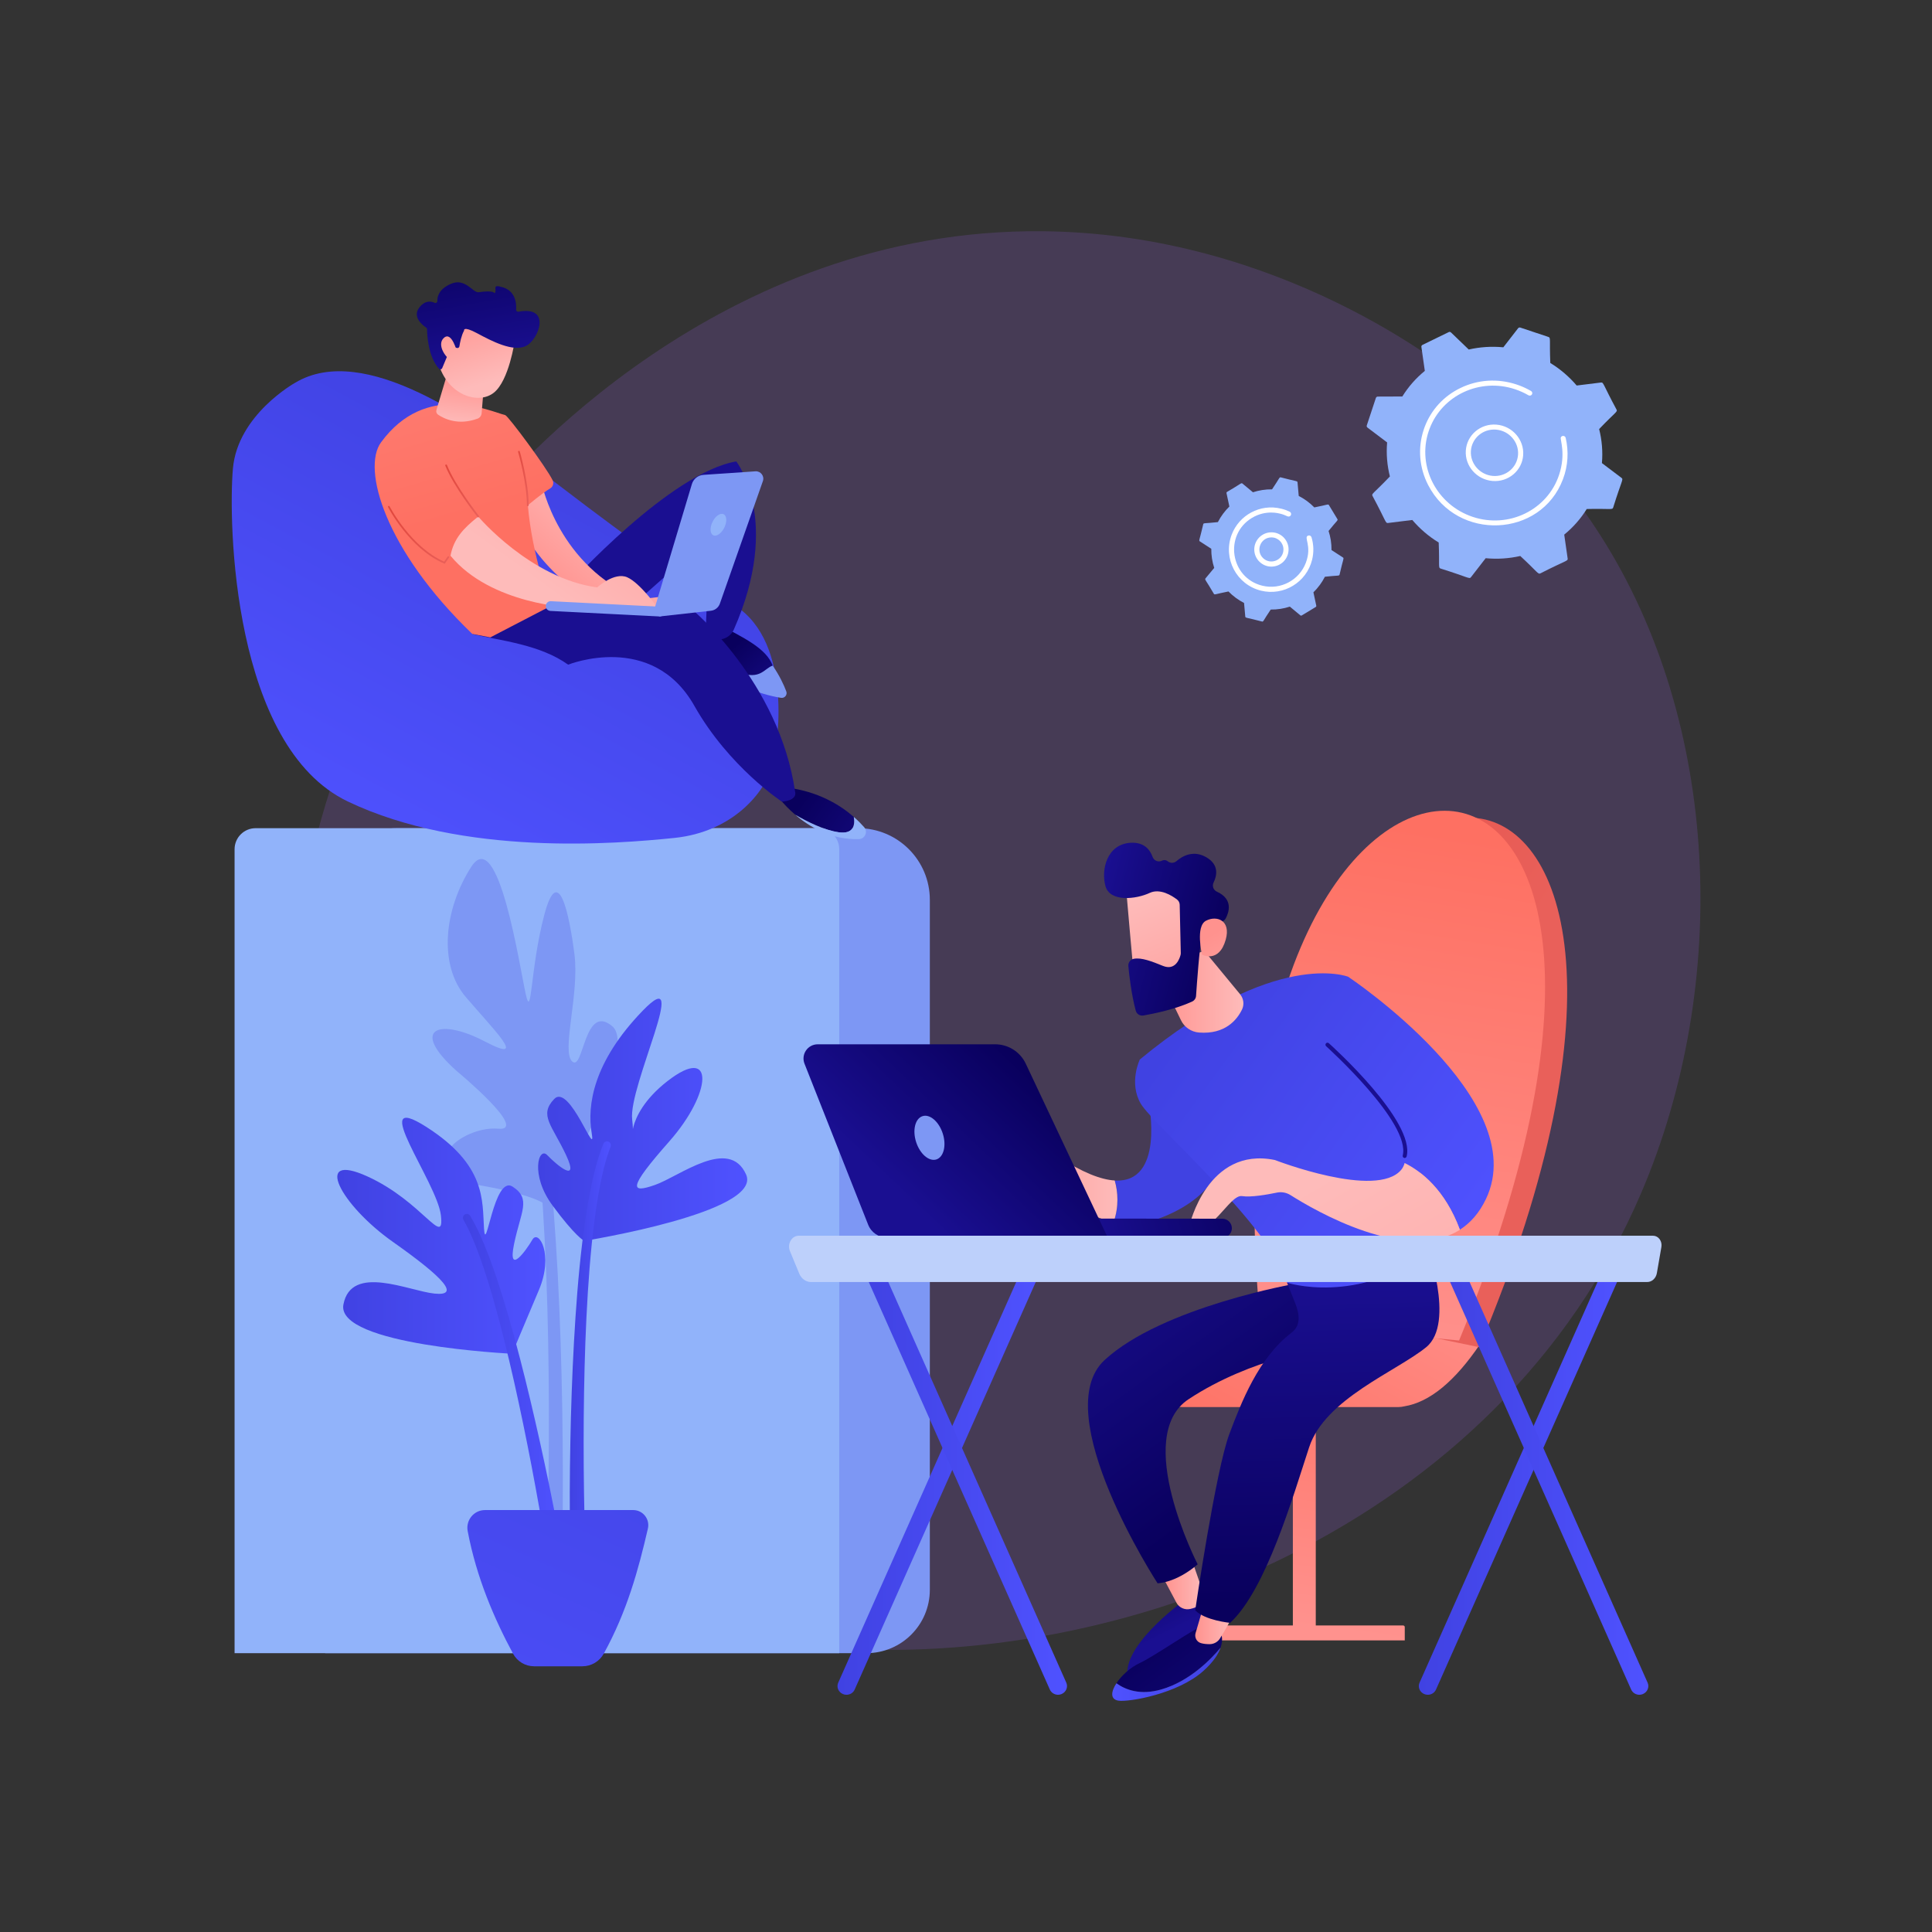 <?xml version="1.0" encoding="UTF-8"?> <svg xmlns="http://www.w3.org/2000/svg" width="3710" height="3710" viewBox="0 0 3710 3710" fill="none"><rect x="0" y="0" width="3710" height="3710" fill="#333333" stroke="none"/><path d="M3151.46 2291.06C2876.36 2934.06 2150.26 3210.26 1581.26 3163.16C1425.96 3150.26 1113.36 3124.46 869.363 2893.66C400.663 2450.46 472.863 1524.06 921.563 978.563C979.363 908.363 1379.26 437.763 2002.46 444.063C2458.76 448.663 2778.96 706.463 2817.96 738.563C2867.16 779.163 2975.66 875.563 3073.46 1028.46C3303.16 1387.66 3323.36 1889.26 3151.46 2291.06Z" fill="#A868FF" fill-opacity="0.17"></path><path d="M1663.86 3174.56H624.364V1727.96C624.364 1651.96 685.964 1590.36 761.964 1590.36H1647.96C1723.96 1590.36 1785.56 1651.96 1785.56 1727.96V3052.96C1785.46 3120.16 1731.06 3174.56 1663.86 3174.56Z" fill="#7D97F4"></path><path d="M1611.56 3174.56H450.464V1630.76C450.464 1608.46 468.564 1590.36 490.864 1590.36H1571.16C1593.46 1590.36 1611.56 1608.46 1611.56 1630.76V3174.56Z" fill="#91B3FA"></path><path d="M2842.36 2580.86C2842.36 2580.86 2693.46 2555.86 2685.26 2555.86H2270.66C2242.96 2555.86 2220.36 2578.46 2220.36 2606.16V2651.66C2220.36 2679.36 2242.96 2701.96 2270.66 2701.96H2685.26C2689.16 2701.96 2692.96 2701.46 2696.66 2700.56C2745.16 2692.66 2793.76 2652.76 2842.36 2580.86Z" fill="url(#paint0_linear_18_285)"></path><path d="M2840.76 2587.06C3405.86 1244.16 2358.96 1242.96 2489.36 2513.86L2840.76 2587.06Z" fill="url(#paint1_linear_18_285)"></path><path d="M2801.86 2574.16C3366.96 1205.66 2289.76 1242.26 2420.16 2537.36L2801.86 2574.16Z" fill="url(#paint2_linear_18_285)"></path><path d="M2526.66 2664.76H2482.66V3140.86H2526.66V2664.76Z" fill="url(#paint3_linear_18_285)"></path><path d="M2697.46 3150.06H2311.86V3124.26C2311.86 3122.66 2313.16 3121.36 2314.76 3121.36H2694.46C2696.16 3121.36 2697.56 3122.76 2697.56 3124.46V3150.06H2697.46Z" fill="url(#paint4_linear_18_285)"></path><path d="M2271.16 3075.46C2271.16 3075.46 2145.46 3166.06 2167.26 3226.96C2167.26 3226.96 2304.86 3167.66 2321.46 3120.86C2338.06 3074.06 2318.66 3053.46 2318.66 3053.46L2271.16 3075.46Z" fill="url(#paint5_linear_18_285)"></path><path d="M2290.06 2999.46L2310.66 3058.86C2313.76 3067.86 2310.66 3078.06 2302.66 3083.06C2298.66 3085.56 2293.16 3087.96 2285.66 3089.66C2275.06 3092.06 2264.16 3087.16 2259.06 3077.56L2234.46 3031.26L2290.06 2999.46Z" fill="url(#paint6_linear_18_285)"></path><path d="M2490.16 2464.56C2490.16 2464.56 2231.96 2509.36 2121.16 2611.66C2010.36 2713.96 2222.86 3040.36 2222.86 3040.36C2222.86 3040.36 2257.66 3040.16 2299.86 3003.96C2299.86 3003.96 2173.86 2758.46 2282.46 2686.86C2404.46 2606.36 2545.16 2588.26 2545.16 2588.26L2492.76 2472.36L2490.16 2464.56Z" fill="url(#paint7_linear_18_285)"></path><path d="M2189.16 3193.26C2216.86 3180.46 2295.06 3125.66 2308.26 3123.26C2321.46 3120.86 2344.36 3136.36 2344.36 3136.36C2344.36 3136.36 2349.96 3146.36 2343.96 3163.86C2325.56 3186.06 2284.76 3228.46 2229.96 3244.26C2189.66 3255.86 2161.36 3245.06 2143.86 3232.36C2153.46 3217.56 2170.76 3201.76 2189.16 3193.26Z" fill="url(#paint8_linear_18_285)"></path><path d="M2229.96 3244.26C2284.76 3228.46 2325.56 3186.06 2343.96 3163.86C2339.96 3175.66 2330.66 3190.86 2310.86 3208.66C2261.66 3252.86 2167.76 3268.76 2147.76 3265.76C2131.76 3263.26 2133.26 3248.46 2143.86 3232.36C2161.36 3244.96 2189.66 3255.86 2229.96 3244.26Z" fill="url(#paint9_linear_18_285)"></path><path d="M2367.86 3097.66C2367.56 3105.26 2351.96 3131.36 2342.86 3146.06C2338.56 3153.06 2330.96 3157.26 2322.76 3157.26C2317.56 3157.26 2311.56 3156.86 2306.16 3155.26C2297.96 3152.96 2293.46 3144.26 2295.86 3136.06L2313.66 3075.36L2367.86 3097.66Z" fill="url(#paint10_linear_18_285)"></path><path d="M2738.66 2387.06C2738.66 2387.06 2795.96 2540.36 2738.66 2587.06C2681.36 2633.66 2544.46 2686.16 2513.96 2779.06C2483.36 2871.96 2431.56 3052.46 2362.16 3116.36C2362.16 3116.36 2313.36 3111.66 2295.16 3092.16C2295.16 3092.16 2334.66 2822.66 2360.76 2753.56C2383.36 2693.66 2416.56 2607.26 2480.36 2558.96C2498.56 2545.16 2495.46 2523.26 2486.96 2501.96L2471.56 2463.26L2738.66 2387.06Z" fill="url(#paint11_linear_18_285)"></path><path d="M2140.56 2266.86C2236.76 2272.66 2206.76 2119.06 2205.06 2112.96L2350.96 2216.06C2350.96 2216.06 2343.26 2298.26 2221.86 2341.26C2191.16 2352.16 2163.06 2352.66 2138.26 2347.36C2148.96 2316.46 2146.76 2288.76 2140.56 2266.86Z" fill="url(#paint12_linear_18_285)"></path><path d="M1954.66 2220.66C1990.46 2195.76 2031.06 2220.66 2031.06 2220.66C2078.96 2251.96 2114.46 2265.36 2140.56 2266.86C2146.76 2288.76 2148.96 2316.46 2138.36 2347.26C2084.66 2335.76 2046.26 2296.86 2029.56 2276.96C2023.56 2269.76 2012.96 2268.56 2005.56 2274.36C1998.06 2280.26 1990.86 2288.36 1992.16 2296.76C1994.76 2313.46 1975.36 2318.86 1973.86 2312.76C1972.36 2306.66 1980.46 2270.66 1980.46 2270.66C1980.46 2270.66 1941.56 2309.76 1926.46 2324.76C1911.26 2339.76 1892.26 2324.76 1892.26 2324.76C1892.26 2324.76 1918.86 2245.56 1954.66 2220.66Z" fill="url(#paint13_linear_18_285)"></path><path d="M2588.96 1875.66C2588.96 1875.66 2449.06 1819.66 2188.76 2034.56C2188.76 2034.56 2167.06 2079.56 2190.76 2119.66C2214.46 2159.76 2440.56 2354.96 2471.56 2463.16C2471.56 2463.16 2606.26 2506.96 2745.46 2403.16C2745.46 2403.26 2733.16 2101.96 2588.96 1875.66Z" fill="url(#paint14_linear_18_285)"></path><path d="M2312.46 1825.76L2381.36 1909.26C2388.16 1917.56 2389.66 1929.06 2384.96 1938.76C2375.36 1958.26 2352.76 1986.66 2302.46 1982.76C2287.46 1981.56 2274.26 1972.56 2267.76 1959.06L2219.56 1859.56L2312.46 1825.76Z" fill="url(#paint15_linear_18_285)"></path><path d="M2697.26 2233.26C2713.46 2167.16 2548.96 2019.66 2548.96 2019.66L2588.86 1875.66C2588.86 1875.66 2944.06 2112.16 2853.56 2302.26C2840.56 2329.56 2823.36 2348.66 2803.36 2361.36C2774.86 2284.46 2729.26 2249.16 2697.26 2233.26Z" fill="url(#paint16_linear_18_285)"></path><path d="M2697.36 2223.66C2699.06 2223.66 2700.66 2222.46 2701.16 2220.66C2717.76 2153.06 2558.56 2009.36 2551.76 2003.26C2550.16 2001.86 2547.76 2001.96 2546.26 2003.56C2544.86 2005.16 2544.96 2007.66 2546.56 2009.06C2548.16 2010.56 2709.16 2155.66 2693.66 2218.86C2693.16 2220.96 2694.46 2223.06 2696.46 2223.56C2696.76 2223.56 2697.06 2223.66 2697.36 2223.66Z" fill="url(#paint17_linear_18_285)"></path><path d="M2448.16 2227.56C2448.16 2227.56 2643.16 2303.26 2690.76 2246.36C2693.96 2242.46 2696.06 2238.06 2697.26 2233.26C2729.26 2249.16 2774.86 2284.46 2803.46 2361.46C2700.86 2426.96 2525.56 2324.96 2478.16 2294.96C2470.36 2290.06 2460.96 2288.26 2451.96 2290.16C2433.66 2293.96 2402.06 2299.56 2385.06 2296.86C2360.16 2293.06 2324.36 2380.96 2283.96 2353.86C2283.96 2353.76 2318.56 2200.96 2448.16 2227.56Z" fill="url(#paint18_linear_18_285)"></path><path d="M2162.56 1703.06C2161.86 1705.76 2178.66 1888.26 2178.66 1888.26L2282.66 1876.46L2292.36 1701.16C2292.46 1701.06 2174.16 1658.16 2162.56 1703.06Z" fill="url(#paint19_linear_18_285)"></path><path d="M2265.36 1737.46L2267.46 1830.16C2267.46 1831.36 2267.36 1832.46 2267.06 1833.66C2265.26 1840.76 2257.26 1864.46 2233.36 1854.86C2211.76 1846.06 2191.86 1838.36 2177.26 1841.16C2170.66 1842.36 2166.16 1848.46 2166.76 1855.06C2168.26 1871.66 2172.46 1908.96 2180.96 1940.76C2182.66 1947.26 2189.16 1951.26 2195.76 1950.06C2215.66 1946.56 2257.26 1938.06 2289.26 1923.26C2293.56 1921.26 2296.46 1917.16 2296.76 1912.36C2298.36 1889.16 2303.36 1818.76 2307.76 1799.36C2311.96 1781.16 2335.76 1772.56 2346.06 1769.66C2349.46 1768.76 2352.26 1766.46 2353.86 1763.36C2359.66 1752.46 2368.86 1726.76 2336.76 1712.26C2330.06 1709.26 2327.16 1701.36 2330.46 1694.66C2336.86 1681.46 2341.26 1660.76 2316.76 1646.36C2291.86 1631.76 2270.76 1643.56 2258.96 1653.76C2254.16 1657.86 2247.26 1657.86 2242.36 1653.86C2239.56 1651.66 2235.76 1650.56 2230.76 1652.96C2223.96 1656.16 2215.96 1652.56 2213.36 1645.56C2208.46 1631.96 2197.26 1616.86 2171.16 1618.36C2124.86 1621.16 2114.16 1670.96 2122.86 1701.86C2131.66 1732.66 2181.66 1726.86 2207.76 1714.66C2227.66 1705.36 2250.46 1719.86 2260.26 1727.36C2263.46 1729.86 2265.26 1733.56 2265.36 1737.46Z" fill="url(#paint20_linear_18_285)"></path><path d="M2308.16 1833.16C2308.16 1833.16 2295.26 1778.76 2315.86 1768.06C2336.46 1757.36 2364.16 1767.16 2353.76 1804.36C2340.76 1850.66 2308.16 1833.16 2308.16 1833.16Z" fill="url(#paint21_linear_18_285)"></path><path d="M2348.16 2376.86C2347.86 2376.86 2347.56 2376.86 2347.26 2376.86L1938.06 2376.46C1927.96 2376.46 1919.76 2368.26 1919.76 2358.16C1919.76 2348.06 1927.96 2339.66 1938.06 2339.86L2347.26 2340.26C2357.36 2340.26 2365.56 2348.46 2365.56 2358.56C2365.56 2368.36 2357.86 2376.36 2348.16 2376.86Z" fill="url(#paint22_linear_18_285)"></path><path d="M1570.26 2005.36H1911.06C1936.16 2005.36 1959.06 2019.86 1969.76 2042.56L2127.26 2376.66H1703.76C1687.56 2376.66 1672.96 2366.76 1667.06 2351.66L1544.86 2042.56C1537.86 2024.66 1551.06 2005.36 1570.26 2005.36Z" fill="url(#paint23_linear_18_285)"></path><path d="M1810.36 2176.66C1817.76 2199.56 1812.26 2221.86 1798.16 2226.46C1784.06 2230.96 1766.66 2216.06 1759.26 2193.16C1751.86 2170.26 1757.36 2147.96 1771.46 2143.36C1785.46 2138.76 1802.96 2153.66 1810.36 2176.66Z" fill="#7D97F4"></path><path d="M1625.46 3254.46C1623.16 3254.46 1620.86 3254.06 1618.66 3253.06C1609.96 3249.46 1605.86 3239.66 1609.66 3231.16L1970.26 2419.56C1974.06 2411.16 1984.16 2407.26 1992.86 2410.86C2001.56 2414.46 2005.66 2424.26 2001.86 2432.76L1641.26 3244.36C1638.46 3250.76 1632.16 3254.46 1625.46 3254.46Z" fill="url(#paint24_linear_18_285)"></path><path d="M2031.76 3254.46C2025.06 3254.46 2018.76 3250.66 2015.96 3244.36L1655.36 2432.76C1651.56 2424.36 1655.66 2414.56 1664.36 2410.86C1673.06 2407.26 1683.16 2411.16 1686.96 2419.56L2047.56 3231.16C2051.36 3239.56 2047.26 3249.36 2038.56 3253.06C2036.36 3254.06 2033.96 3254.46 2031.76 3254.46Z" fill="url(#paint25_linear_18_285)"></path><path d="M2741.76 3254.46C2739.46 3254.46 2737.16 3254.06 2734.96 3253.06C2726.26 3249.46 2722.16 3239.66 2725.96 3231.16L3086.56 2419.56C3090.36 2411.16 3100.46 2407.26 3109.16 2410.86C3117.86 2414.46 3121.96 2424.26 3118.16 2432.76L2757.56 3244.36C2754.76 3250.76 2748.46 3254.46 2741.76 3254.46Z" fill="url(#paint26_linear_18_285)"></path><path d="M3148.06 3254.46C3141.36 3254.46 3135.06 3250.66 3132.26 3244.36L2771.66 2432.76C2767.86 2424.36 2771.96 2414.56 2780.66 2410.86C2789.36 2407.26 2799.46 2411.16 2803.26 2419.56L3163.86 3231.16C3167.66 3239.56 3163.56 3249.36 3154.86 3253.06C3152.56 3254.06 3150.26 3254.46 3148.06 3254.46Z" fill="url(#paint27_linear_18_285)"></path><path d="M3190.36 2394.56C3191.26 2389.26 3190.06 2383.76 3186.96 2379.56C3183.86 2375.36 3179.26 2372.96 3174.46 2372.96H1533.86C1527.46 2372.96 1521.56 2376.56 1518.16 2382.56C1514.76 2388.56 1514.26 2396.16 1516.96 2402.56L1534.76 2445.66C1538.86 2455.56 1547.66 2461.86 1557.36 2461.86H3163.16C3172.16 2461.86 3179.96 2454.66 3181.66 2444.76L3190.36 2394.56Z" fill="#BDD0FB"></path><path d="M1055.76 2321.26C1055.76 2321.26 1229.66 2016.06 1175.76 1970.66C1121.76 1925.16 1120.86 2057.26 1099.06 2038.56C1077.26 2019.86 1112.86 1909.66 1103.16 1833.06C1093.46 1756.46 1072.36 1653.96 1045.16 1756.96C1017.96 1859.96 1021.36 1961.46 1009.56 1908.96C997.763 1856.46 957.163 1583.06 904.863 1664.66C852.563 1746.26 841.663 1852.46 894.263 1914.36C946.963 1976.26 1017.66 2045.36 930.763 1999.76C843.763 1954.16 784.563 1974.46 877.563 2057.16C877.563 2057.16 1017.46 2172.96 956.663 2167.46C895.963 2162.06 799.263 2226.16 898.863 2272.46C898.763 2272.36 1040.36 2292.96 1055.76 2321.26Z" fill="#7D97F4"></path><path d="M983.464 2599.56C983.464 2599.56 644.464 2583.46 659.464 2504.96C674.464 2426.46 785.064 2479.06 834.364 2484.06C883.564 2489.06 854.664 2455.36 754.464 2384.76C654.164 2314.16 599.064 2210.76 705.264 2258.96C811.464 2307.16 853.864 2397.66 846.664 2333.86C839.464 2269.96 702.964 2090.26 818.464 2163.86C933.864 2237.46 925.964 2305.56 929.464 2359.26C932.964 2412.96 948.364 2255.26 984.464 2278.76C1020.56 2302.26 1000.06 2326.36 987.164 2388.86C974.264 2451.36 1010.46 2400.96 1022.36 2380.46C1034.36 2359.96 1063.66 2409.16 1034.96 2476.96C1006.06 2544.86 983.464 2599.56 983.464 2599.56Z" fill="url(#paint28_linear_18_285)"></path><path d="M1050.96 2956.86C1050.76 2957.06 1050.56 2957.26 1050.56 2957.56C1050.56 2957.56 1050.56 2958.06 1050.56 2957.66V2956.66L1050.76 2952.76L1051.06 2944.86L1051.56 2928.96L1052.36 2896.96L1053.46 2832.96C1053.96 2790.26 1054.16 2747.56 1054.06 2704.86C1053.76 2619.46 1052.26 2534.06 1049.06 2448.76C1047.36 2406.16 1045.26 2363.46 1042.56 2320.96C1039.76 2278.36 1036.26 2235.86 1031.96 2193.46C1027.56 2151.06 1022.06 2108.86 1014.76 2066.96C1007.26 2025.26 998.163 1983.56 983.163 1944.46L983.063 1944.26C981.563 1940.46 983.463 1936.16 987.363 1934.66C991.163 1933.16 995.463 1935.06 996.963 1938.86C1013.16 1979.56 1022.86 2021.76 1031.16 2063.96C1039.16 2106.26 1045.36 2148.76 1050.36 2191.36C1055.36 2233.96 1059.36 2276.66 1062.76 2319.36C1066.06 2362.06 1068.76 2404.86 1071.06 2447.66C1075.46 2533.26 1078.26 2618.86 1079.66 2704.46C1080.36 2747.26 1080.76 2790.06 1080.86 2832.96L1080.66 2897.26L1080.26 2929.46L1079.96 2945.56L1079.76 2953.76L1079.66 2957.96V2958.96C1079.66 2959.26 1079.56 2960.36 1079.46 2961.06C1079.26 2962.66 1079.06 2964.16 1078.66 2965.76C1076.16 2973.36 1067.96 2977.46 1060.36 2974.86C1052.56 2972.66 1048.46 2964.46 1050.96 2956.86Z" fill="#7D97F4"></path><path d="M1049.06 2973.36C1048.96 2973.76 1048.86 2974.16 1048.86 2974.56C1048.86 2974.66 1048.96 2975.16 1048.86 2974.96L1048.76 2974.36L1048.46 2971.96L1047.66 2966.96L1046.06 2956.86L1042.66 2936.66L1035.66 2896.16C1030.86 2869.16 1025.86 2842.16 1020.76 2815.26C1010.46 2761.36 999.363 2707.66 987.363 2654.06C975.263 2600.56 962.263 2547.26 947.263 2494.66C939.763 2468.36 931.563 2442.26 922.463 2416.56C913.263 2390.96 903.164 2365.56 890.064 2342.46L889.963 2342.26C887.963 2338.66 889.163 2334.16 892.763 2332.06C896.263 2330.06 900.763 2331.26 902.863 2334.76C917.463 2359.16 928.163 2384.86 938.163 2410.76C948.063 2436.66 956.763 2462.96 964.963 2489.36C981.263 2542.16 995.463 2595.46 1008.76 2648.96C1021.96 2702.46 1034.26 2756.26 1045.76 2810.06C1051.56 2836.96 1057.16 2863.96 1062.46 2891.06L1070.36 2931.66L1074.16 2952.06L1075.96 2962.26L1076.86 2967.46L1077.26 2970.16L1077.36 2970.86L1077.56 2972.46C1077.66 2973.66 1077.76 2974.96 1077.66 2976.16C1076.86 2984.06 1069.76 2989.96 1061.86 2989.16C1054.16 2988.36 1048.36 2981.26 1049.06 2973.36Z" fill="url(#paint29_linear_18_285)"></path><path d="M1121.76 2382.86C1121.76 2382.86 1465.36 2328.06 1432.66 2255.26C1399.86 2182.36 1304.46 2259.16 1257.66 2275.46C1210.96 2291.76 1204.26 2283.56 1285.36 2191.66C1366.56 2099.76 1374.16 2004.36 1281.96 2075.86C1189.86 2147.36 1221.76 2213.66 1213.96 2149.86C1206.16 2086.06 1329.26 1842.56 1234.06 1940.96C1138.86 2039.36 1127.16 2123.06 1136.26 2176.06C1145.36 2229.16 1093.76 2079.26 1064.16 2110.46C1034.46 2141.66 1060.06 2160.46 1087.06 2218.16C1114.06 2275.96 1067.26 2235.36 1050.86 2218.16C1034.46 2200.96 1017.26 2255.66 1061.06 2314.96C1104.76 2374.36 1121.76 2382.86 1121.76 2382.86Z" fill="url(#paint30_linear_18_285)"></path><path d="M1095.86 2966.06C1095.56 2964.66 1095.26 2963.26 1095.16 2961.86C1095.06 2961.26 1094.96 2960.26 1094.96 2959.96V2959.16L1094.86 2956.06L1094.66 2949.96L1094.46 2937.86L1094.26 2913.76L1094.16 2865.66C1094.26 2833.56 1094.66 2801.56 1095.26 2769.56C1096.46 2705.46 1098.66 2641.46 1102.16 2577.46C1105.76 2513.46 1110.46 2449.46 1118.16 2385.66C1121.96 2353.76 1126.66 2321.96 1132.76 2290.26C1138.96 2258.66 1146.36 2226.96 1158.66 2196.36C1160.16 2192.56 1164.56 2190.66 1168.36 2192.26C1172.16 2193.76 1173.96 2198.06 1172.56 2201.86L1172.46 2202.06C1161.36 2231.06 1154.66 2262.16 1149.16 2293.26C1143.76 2324.46 1139.66 2356.06 1136.46 2387.66C1130.06 2450.96 1126.46 2514.66 1124.06 2578.46C1121.76 2642.16 1120.76 2706.06 1120.76 2769.86C1120.76 2801.76 1120.96 2833.66 1121.46 2865.56L1122.36 2913.36L1123.06 2937.26L1123.46 2949.16L1123.76 2955.06L1123.86 2957.86V2958.56C1123.86 2958.86 1123.86 2958.26 1123.86 2958.16C1123.76 2957.76 1123.66 2957.36 1123.36 2956.96C1125.86 2964.56 1121.76 2972.76 1114.26 2975.26C1106.56 2977.66 1098.36 2973.56 1095.86 2966.06Z" fill="url(#paint31_linear_18_285)"></path><path d="M931.363 2899.76H1215.86C1234.56 2899.76 1248.26 2917.06 1244.16 2935.26C1225.96 3014.16 1204.16 3094.16 1159.46 3175.36C1151.26 3190.36 1135.56 3199.76 1118.36 3199.76H1025.56C1008.66 3199.76 993.263 3190.46 985.263 3175.66C949.463 3109.16 915.063 3029.96 898.063 2940.06C894.163 2919.16 910.063 2899.76 931.363 2899.76Z" fill="url(#paint32_linear_18_285)"></path><path d="M566.864 734.963C566.864 734.963 456.364 796.163 447.264 899.763C438.164 1003.36 446.464 1433.36 668.064 1539.16C889.664 1644.96 1182.86 1620.56 1295.16 1609.06C1407.46 1597.46 1469.66 1521.16 1483.56 1468.66C1497.46 1416.16 1519.96 1220.46 1401.86 1157.36C1283.76 1094.26 1159.76 997.563 1035.76 903.363C911.864 809.163 699.464 655.463 566.864 734.963Z" fill="url(#paint33_linear_18_285)"></path><path d="M1366.96 1192.96C1366.96 1192.96 1337.16 1194.56 1333.46 1255.86C1333.46 1255.86 1402.56 1317.86 1496.06 1332.56C1503.06 1333.66 1486.26 1284.66 1483.76 1278.06C1471.76 1246.56 1433.86 1226.26 1366.96 1192.96Z" fill="url(#paint34_linear_18_285)"></path><path d="M1031.16 1120.86H1094.06C1094.06 1120.86 1287.16 907.563 1413.86 886.063C1413.86 886.063 1502.06 998.663 1409.16 1208.96C1401.66 1225.86 1380.76 1233.36 1365.16 1223.46C1360.46 1220.46 1357.16 1216.46 1355.16 1211.46L1362.66 1031.86C1362.66 1031.86 1197.86 1175.96 1169.26 1203.76C1140.66 1231.56 995.063 1214.56 1031.16 1120.86Z" fill="url(#paint35_linear_18_285)"></path><path d="M1639.56 1568.76C1613.16 1545.66 1571.16 1519.76 1510.56 1512.26L1490.06 1524.76C1490.06 1524.76 1503.16 1544.06 1527.06 1564.46C1549.06 1577.26 1582.96 1594.46 1611.06 1598.26C1638.26 1601.86 1642.36 1585.36 1639.56 1568.76Z" fill="url(#paint36_linear_18_285)"></path><path d="M1483.76 1278.16C1467.56 1283.46 1460.36 1306.46 1419.16 1291.26C1379.26 1276.56 1349.66 1257.56 1334.36 1246.56C1334.06 1249.56 1333.76 1252.66 1333.56 1255.96C1333.56 1255.96 1406.46 1325.36 1499.86 1340.06C1506.86 1341.16 1512.46 1334.16 1509.86 1327.56C1505.36 1315.56 1497.16 1297.56 1483.76 1278.16Z" fill="#7D97F4"></path><path d="M1659.46 1588.46C1654.26 1582.56 1647.66 1575.76 1639.56 1568.76C1642.36 1585.46 1638.26 1601.96 1610.96 1598.26C1582.86 1594.56 1548.96 1577.26 1526.96 1564.46C1554.46 1587.96 1596.36 1612.86 1649.26 1611.36C1660.96 1611.06 1667.16 1597.26 1659.46 1588.46Z" fill="#91B3FA"></path><path d="M1033.46 1166.36L1328.16 1169.56C1328.16 1169.56 1496.46 1308.76 1526.96 1521.16C1526.96 1521.16 1532.06 1536.76 1501.56 1539.46C1501.56 1539.46 1399.86 1472.96 1333.46 1355.56C1252.16 1211.46 1090.96 1276.36 1090.96 1276.36C1037.96 1238.16 963.164 1230.36 906.864 1217.66L1033.46 1166.36Z" fill="url(#paint37_linear_18_285)"></path><path d="M1040.46 928.963C1040.46 928.963 1072.16 1087.96 1227.66 1150.86L1282.96 1144.36L1295.96 1165.16L1166.26 1169.26C1166.26 1169.26 1055.36 1125.36 996.664 1005.66C994.664 1001.76 962.364 934.963 1040.46 928.963Z" fill="url(#paint38_linear_18_285)"></path><path d="M1057.46 1163.76C1057.46 1163.76 1021.36 1065.66 1013.66 970.363C1013.66 970.363 1040.06 947.663 1056.56 937.863C1061.86 934.663 1063.96 927.963 1061.26 922.363C1049.16 897.263 975.764 798.563 970.264 797.163C940.364 789.663 817.964 731.463 731.664 849.463C694.664 900.063 738.964 1055.96 906.964 1217.36L941.564 1223.96L1057.46 1163.76Z" fill="url(#paint39_linear_18_285)"></path><path d="M918.363 991.963C918.363 991.963 1018.56 1110.66 1146.76 1127.96C1146.76 1127.96 1179.86 1097.76 1204.46 1108.56C1229.06 1119.36 1262.86 1166.96 1262.86 1166.96H1098.36C1098.36 1166.96 942.763 1161.46 865.063 1067.16C871.363 1034.06 890.063 1014.36 918.363 991.963Z" fill="url(#paint40_linear_18_285)"></path><path d="M859.964 714.163L838.064 787.263C837.064 790.663 838.264 794.263 841.164 796.263C851.764 803.463 879.364 817.863 917.164 803.863C921.464 802.263 924.464 798.263 924.864 793.663L930.064 729.963L859.964 714.163Z" fill="url(#paint41_linear_18_285)"></path><path d="M988.364 654.863C988.364 654.863 977.564 730.663 948.464 753.963C919.364 777.263 862.564 759.763 843.464 702.563L881.664 604.863L988.364 654.863Z" fill="url(#paint42_linear_18_285)"></path><path d="M877.264 668.163C879.464 668.863 881.764 667.463 882.164 665.163C883.264 658.163 885.864 644.263 891.164 634.863C891.164 634.863 888.364 624.963 916.264 639.963C944.164 654.963 986.164 677.063 1010.76 663.963C1034.86 651.163 1059.26 586.663 995.564 598.563C993.164 599.063 990.964 597.063 991.064 594.663C991.864 584.063 990.764 559.663 966.064 551.863C942.964 544.563 955.364 556.363 950.164 562.663C948.664 564.563 952.064 556.363 919.264 561.163C907.964 562.763 893.564 532.863 865.864 545.063C843.064 555.063 839.564 569.163 839.864 577.863C839.964 580.663 837.064 582.663 834.564 581.463C827.564 578.263 816.364 576.563 805.564 590.063C790.664 608.663 811.964 624.863 818.364 629.063C819.364 629.763 820.064 630.863 820.064 632.163C820.164 641.863 821.664 684.163 842.864 707.963C844.664 710.063 848.064 709.463 849.164 706.863L865.464 667.963C866.264 666.163 868.264 665.263 870.064 665.863L877.264 668.163Z" fill="url(#paint43_linear_18_285)"></path><path d="M877.664 676.063C877.664 676.063 867.664 635.463 852.564 648.663C837.464 661.863 856.464 690.863 873.864 696.363L877.664 676.063Z" fill="url(#paint44_linear_18_285)"></path><path d="M1254.66 1176.16L1328.56 929.763C1331.56 919.663 1340.46 912.563 1350.96 911.863L1450.66 905.063C1460.76 904.363 1468.36 914.263 1464.96 923.863L1382.36 1159.16C1379.66 1166.76 1372.86 1172.06 1364.86 1172.86L1266.66 1183.76L1254.66 1176.16Z" fill="#7D97F4"></path><path d="M1390.86 1013.26C1385.36 1024.36 1375.86 1030.96 1369.56 1027.86C1363.36 1024.76 1362.76 1013.26 1368.26 1002.06C1373.76 990.963 1383.26 984.363 1389.56 987.463C1395.86 990.563 1396.36 1002.06 1390.86 1013.26Z" fill="#91B3FA"></path><path d="M1266.76 1183.76C1266.56 1183.76 1266.46 1183.76 1266.26 1183.76L1056.96 1173.16C1051.76 1172.86 1047.76 1168.46 1048.06 1163.36C1048.36 1158.16 1052.76 1154.16 1057.86 1154.46L1267.16 1165.06C1272.36 1165.36 1276.36 1169.76 1276.06 1174.86C1275.86 1179.86 1271.66 1183.76 1266.76 1183.76Z" fill="#7D97F4"></path><path d="M1013.56 972.063C1012.66 972.063 1011.86 971.363 1011.86 970.363C1011.96 926.663 995.164 868.563 994.964 867.963C994.664 867.063 995.164 866.163 996.064 865.863C996.964 865.563 997.864 866.063 998.164 866.963C998.364 867.563 1015.36 926.063 1015.16 970.263C1015.26 971.363 1014.46 972.063 1013.56 972.063Z" fill="url(#paint45_linear_18_285)"></path><path d="M918.464 993.563C917.964 993.563 917.464 993.363 917.164 992.963C916.664 992.363 870.964 934.163 855.164 894.263C854.864 893.363 855.264 892.463 856.064 892.063C856.964 891.763 857.864 892.163 858.264 892.963C873.864 932.363 919.264 990.163 919.764 990.763C920.364 991.463 920.164 992.563 919.464 993.063C919.164 993.463 918.764 993.563 918.464 993.563Z" fill="url(#paint46_linear_18_285)"></path><path d="M853.964 1082.56L852.764 1082.06C786.564 1053.66 745.664 974.663 745.264 973.863C744.864 973.063 745.164 972.063 745.964 971.663C746.764 971.263 747.764 971.563 748.164 972.363C748.564 973.163 788.464 1050.16 852.864 1078.46L859.664 1068.86C860.164 1068.06 861.264 1067.96 861.964 1068.46C862.764 1068.96 862.864 1070.06 862.364 1070.76L853.964 1082.56Z" fill="url(#paint47_linear_18_285)"></path><path d="M3074.44 734.53L3027.72 740.314C3013.44 723.595 2996.45 708.863 2977.02 697.024C2975.21 651.926 2978.28 648.672 2973.4 647.046L2919.54 629.061C2918 628.518 2916.19 629.061 2915.2 630.326L2886.82 666.928C2864.23 664.759 2841.81 666.296 2820.4 671.176L2786.41 638.46C2785.24 637.285 2783.43 637.014 2781.98 637.737L2731.55 662.319C2730.11 663.042 2729.2 664.579 2729.48 666.205L2736.07 712.207C2719.26 725.945 2704.53 742.483 2692.87 761.372L2645.7 761.553C2644.07 761.553 2642.62 762.638 2642.08 764.174L2624.64 816.864C2624.1 818.4 2624.64 820.117 2625.99 821.111L2663.68 849.58C2661.78 871.813 2663.68 893.865 2669.01 914.923C2637.74 947.73 2633.31 947.82 2635.57 952.248C2661.69 1000.78 2660.25 1004.94 2665.31 1004.31L2712.03 998.521C2726.31 1015.24 2743.3 1029.97 2762.73 1041.81C2764.54 1086.82 2761.47 1090.16 2766.35 1091.79C2820.21 1108.69 2821.48 1112.4 2824.55 1108.51L2852.93 1071.91C2875.53 1074.08 2897.94 1072.54 2919.36 1067.66C2952.8 1098.57 2953.25 1103.27 2957.86 1101.1C3007.29 1075.88 3011.09 1077.6 3010.37 1072.63L3003.77 1026.63C3020.58 1012.89 3035.31 996.352 3046.97 977.464C3091.98 976.379 3096.14 979.542 3097.76 974.662C3114.12 922.243 3117.92 920.797 3113.85 917.724L3076.16 889.256C3078.06 867.023 3076.16 845.061 3070.83 823.913C3102.01 791.197 3106.53 791.106 3104.27 786.587C3078.06 738.055 3079.51 733.898 3074.44 734.53Z" fill="#91B3FA"></path><path d="M2924.96 873.892C2922.97 903.716 2896.58 926.039 2866.22 923.599C2835.85 921.159 2812.71 894.95 2814.79 865.125C2816.78 835.301 2843.17 812.978 2873.54 815.418C2903.9 817.858 2926.95 844.067 2924.96 873.892ZM2866.85 913.929C2891.52 915.917 2913.39 897.932 2915.11 873.078C2916.74 848.586 2897.76 826.986 2872.81 824.998C2847.87 823.01 2826.27 841.356 2824.55 865.848C2822.93 890.431 2842 911.94 2866.85 913.929Z" fill="white"></path><path d="M2917.91 740.314C2925.59 743.207 2933.01 746.731 2939.96 750.798C2942.04 752.063 2942.95 754.504 2942.13 756.673C2942.04 756.944 2941.95 757.215 2941.77 757.396C2940.42 759.655 2937.34 760.469 2934.99 759.023C2926.95 754.323 2918.27 750.437 2909.33 747.454C2842 725.041 2769.51 758.932 2745.2 823.28C2744.57 824.907 2744.03 826.624 2743.39 828.251C2720.89 896.215 2759.12 969.51 2828.08 992.556C2896.94 1015.51 2971.51 979.542 2993.92 911.76C3007.29 871.361 2995.64 844.338 2997.17 840.181C2998.89 835.662 3005.49 836.204 3006.57 840.904C3012.54 866.481 3011.27 894.136 3001.33 920.255C2958.76 1032.95 2798.34 1039.82 2742.49 931.462C2725.32 898.113 2722.25 860.335 2733.9 825.178C2734.54 823.371 2735.17 821.563 2735.8 819.756C2748.18 787.039 2772.22 760.74 2804.22 745.195C2837.93 728.746 2876.25 726.396 2912.22 738.326C2914.3 738.959 2916.1 739.682 2917.91 740.314Z" fill="white"></path><path d="M2523.87 974.39C2515.28 965.624 2505.25 958.123 2493.95 952.338L2491.6 926.129C2491.33 923.237 2488.89 924.502 2459.34 916.64C2456.63 916.007 2457.08 918.447 2442.71 939.686C2430.06 939.505 2417.68 941.493 2406.02 945.289L2385.77 928.479C2383.51 926.581 2382.79 929.202 2356.22 944.656C2355.41 945.108 2355.04 946.102 2355.23 946.916L2360.74 972.673C2351.97 981.259 2344.47 991.291 2338.69 1002.59C2313.74 1005.39 2311.3 1003.85 2310.58 1006.56C2303.62 1037.02 2301.54 1038.02 2303.98 1039.55L2326.03 1053.83C2325.85 1066.48 2327.84 1078.87 2331.64 1090.52L2314.83 1110.77C2312.93 1113.03 2315.55 1113.75 2331 1140.32C2332.45 1142.76 2333.81 1140.68 2359.02 1135.8C2367.61 1144.57 2377.64 1152.07 2388.94 1157.86L2391.29 1184.06C2391.56 1186.96 2394 1185.69 2423.55 1193.55C2426.26 1194.19 2425.72 1191.84 2440.18 1170.51C2452.83 1170.69 2465.21 1168.7 2476.87 1164.9L2497.12 1181.72C2497.84 1182.35 2498.83 1182.35 2499.65 1181.9L2526.67 1165.54C2527.48 1165.09 2527.85 1164.09 2527.66 1163.19L2522.15 1137.43C2530.92 1128.84 2538.42 1118.81 2544.2 1107.52C2569.15 1104.71 2571.59 1106.25 2572.31 1103.54C2579.27 1073.08 2581.35 1072.09 2578.91 1070.55L2556.86 1056.27C2557.04 1043.62 2555.05 1031.24 2551.25 1019.58C2566.98 999.967 2569.78 999.334 2568.24 996.894L2551.89 969.872C2550.44 967.431 2548.99 969.51 2523.87 974.39Z" fill="#91B3FA"></path><path d="M2474.43 1054.92C2474.52 1073.08 2459.88 1087.9 2441.72 1088.08C2423.55 1088.17 2408.73 1073.53 2408.55 1055.37C2408.46 1037.2 2423.1 1022.38 2441.26 1022.2C2459.43 1022.02 2474.34 1036.75 2474.43 1054.92ZM2464.58 1054.92C2464.49 1042.17 2454.1 1031.87 2441.36 1031.96C2420.84 1032.05 2410.63 1057.09 2425.27 1071.55C2439.82 1085.92 2464.76 1075.52 2464.58 1054.92Z" fill="white"></path><path d="M2476.42 982.524C2479.22 983.88 2479.95 986.862 2478.86 989.212C2477.69 991.652 2474.7 992.646 2472.26 991.471C2467.75 989.302 2462.96 987.495 2457.98 986.32C2456.9 986.23 2431.32 978.096 2404.03 994.544C2349.98 1027.26 2362.46 1109.59 2423.91 1124.69C2459.25 1133.36 2495.04 1113.93 2507.6 1080.67C2520.25 1047.23 2502.18 1031.51 2512.3 1028.44C2514.92 1027.62 2517.63 1029.07 2518.45 1031.69C2522.78 1045.7 2523.15 1060.61 2519.62 1074.89C2508.96 1118.18 2465.03 1144.93 2421.56 1134.27C2374.75 1122.79 2347.82 1072.72 2365.17 1026.72C2379.18 989.664 2419.39 966.708 2460.33 976.83C2465.85 978.096 2471.27 980.084 2476.42 982.524Z" fill="white"></path><defs><linearGradient id="paint0_linear_18_285" x1="2668.33" y1="2339.8" x2="2391.53" y2="2839.48" gradientUnits="userSpaceOnUse"><stop stop-color="#FF928E"></stop><stop offset="1" stop-color="#FE7062"></stop></linearGradient><linearGradient id="paint1_linear_18_285" x1="1876.66" y1="1492.47" x2="2737.72" y2="2084.12" gradientUnits="userSpaceOnUse"><stop stop-color="#E1473D"></stop><stop offset="1" stop-color="#E9605A"></stop></linearGradient><linearGradient id="paint2_linear_18_285" x1="2599.62" y1="2619.25" x2="2768.09" y2="1598.21" gradientUnits="userSpaceOnUse"><stop stop-color="#FF928E"></stop><stop offset="1" stop-color="#FE7062"></stop></linearGradient><linearGradient id="paint3_linear_18_285" x1="2470.27" y1="3118.99" x2="2565.42" y2="2520.41" gradientUnits="userSpaceOnUse"><stop stop-color="#FF928E"></stop><stop offset="1" stop-color="#FE7062"></stop></linearGradient><linearGradient id="paint4_linear_18_285" x1="2506.97" y1="3122.37" x2="2606.28" y2="2497.68" gradientUnits="userSpaceOnUse"><stop stop-color="#FF928E"></stop><stop offset="1" stop-color="#FE7062"></stop></linearGradient><linearGradient id="paint5_linear_18_285" x1="2164.04" y1="2984.09" x2="2241.76" y2="3136.94" gradientUnits="userSpaceOnUse"><stop stop-color="#09005D"></stop><stop offset="1" stop-color="#1A0F91"></stop></linearGradient><linearGradient id="paint6_linear_18_285" x1="2311.83" y1="3044.92" x2="2234.41" y2="3044.92" gradientUnits="userSpaceOnUse"><stop stop-color="#FEBBBA"></stop><stop offset="1" stop-color="#FF928E"></stop></linearGradient><linearGradient id="paint7_linear_18_285" x1="2418.97" y1="2840.06" x2="2089.96" y2="2378.92" gradientUnits="userSpaceOnUse"><stop stop-color="#09005D"></stop><stop offset="1" stop-color="#1A0F91"></stop></linearGradient><linearGradient id="paint8_linear_18_285" x1="2209.14" y1="3138.63" x2="2478.57" y2="3490.96" gradientUnits="userSpaceOnUse"><stop stop-color="#09005D"></stop><stop offset="1" stop-color="#1A0F91"></stop></linearGradient><linearGradient id="paint9_linear_18_285" x1="2343.98" y1="3214.94" x2="2135.79" y2="3214.94" gradientUnits="userSpaceOnUse"><stop stop-color="#4042E2"></stop><stop offset="1" stop-color="#4F52FF"></stop></linearGradient><linearGradient id="paint10_linear_18_285" x1="2367.82" y1="3116.37" x2="2295.15" y2="3116.37" gradientUnits="userSpaceOnUse"><stop stop-color="#FEBBBA"></stop><stop offset="1" stop-color="#FF928E"></stop></linearGradient><linearGradient id="paint11_linear_18_285" x1="2537.56" y1="3069.85" x2="2519.42" y2="2453.27" gradientUnits="userSpaceOnUse"><stop stop-color="#09005D"></stop><stop offset="1" stop-color="#1A0F91"></stop></linearGradient><linearGradient id="paint12_linear_18_285" x1="2087.52" y1="2431.11" x2="1717.66" y2="2928.04" gradientUnits="userSpaceOnUse"><stop stop-color="#4042E2"></stop><stop offset="1" stop-color="#4F52FF"></stop></linearGradient><linearGradient id="paint13_linear_18_285" x1="2145.79" y1="2278.44" x2="1892.31" y2="2278.44" gradientUnits="userSpaceOnUse"><stop stop-color="#FEBBBA"></stop><stop offset="1" stop-color="#FF928E"></stop></linearGradient><linearGradient id="paint14_linear_18_285" x1="2262.69" y1="1974.88" x2="2832.64" y2="2389.39" gradientUnits="userSpaceOnUse"><stop stop-color="#4042E2"></stop><stop offset="1" stop-color="#4F52FF"></stop></linearGradient><linearGradient id="paint15_linear_18_285" x1="2387.64" y1="1904.36" x2="2219.46" y2="1904.36" gradientUnits="userSpaceOnUse"><stop stop-color="#FEBBBA"></stop><stop offset="1" stop-color="#FF928E"></stop></linearGradient><linearGradient id="paint16_linear_18_285" x1="2344.43" y1="1862.5" x2="2914.38" y2="2277" gradientUnits="userSpaceOnUse"><stop stop-color="#4042E2"></stop><stop offset="1" stop-color="#4F52FF"></stop></linearGradient><linearGradient id="paint17_linear_18_285" x1="2858.72" y1="1508.58" x2="2722.57" y2="1858.02" gradientUnits="userSpaceOnUse"><stop stop-color="#09005D"></stop><stop offset="1" stop-color="#1A0F91"></stop></linearGradient><linearGradient id="paint18_linear_18_285" x1="2502.32" y1="2281.49" x2="3146.2" y2="3400.35" gradientUnits="userSpaceOnUse"><stop stop-color="#FEBBBA"></stop><stop offset="1" stop-color="#FF928E"></stop></linearGradient><linearGradient id="paint19_linear_18_285" x1="2202.22" y1="1714.59" x2="2336.29" y2="2036.44" gradientUnits="userSpaceOnUse"><stop stop-color="#FEBBBA"></stop><stop offset="1" stop-color="#FF928E"></stop></linearGradient><linearGradient id="paint20_linear_18_285" x1="2340.93" y1="1819.68" x2="2097.76" y2="1756.92" gradientUnits="userSpaceOnUse"><stop stop-color="#09005D"></stop><stop offset="1" stop-color="#1A0F91"></stop></linearGradient><linearGradient id="paint21_linear_18_285" x1="2445.33" y1="2004.81" x2="2325.29" y2="1795.15" gradientUnits="userSpaceOnUse"><stop stop-color="#FEBBBA"></stop><stop offset="1" stop-color="#FF928E"></stop></linearGradient><linearGradient id="paint22_linear_18_285" x1="2417.63" y1="2268.15" x2="2092.81" y2="2374.69" gradientUnits="userSpaceOnUse"><stop stop-color="#09005D"></stop><stop offset="1" stop-color="#1A0F91"></stop></linearGradient><linearGradient id="paint23_linear_18_285" x1="1971.42" y1="2055.17" x2="1737.49" y2="2302.42" gradientUnits="userSpaceOnUse"><stop stop-color="#09005D"></stop><stop offset="1" stop-color="#1A0F91"></stop></linearGradient><linearGradient id="paint24_linear_18_285" x1="1608.29" y1="2832.05" x2="2003.32" y2="2832.05" gradientUnits="userSpaceOnUse"><stop stop-color="#4042E2"></stop><stop offset="1" stop-color="#4F52FF"></stop></linearGradient><linearGradient id="paint25_linear_18_285" x1="1653.91" y1="2832.04" x2="2048.94" y2="2832.04" gradientUnits="userSpaceOnUse"><stop stop-color="#4042E2"></stop><stop offset="1" stop-color="#4F52FF"></stop></linearGradient><linearGradient id="paint26_linear_18_285" x1="2724.59" y1="2832.05" x2="3119.61" y2="2832.05" gradientUnits="userSpaceOnUse"><stop stop-color="#4042E2"></stop><stop offset="1" stop-color="#4F52FF"></stop></linearGradient><linearGradient id="paint27_linear_18_285" x1="2770.2" y1="2832.04" x2="3165.23" y2="2832.04" gradientUnits="userSpaceOnUse"><stop stop-color="#4042E2"></stop><stop offset="1" stop-color="#4F52FF"></stop></linearGradient><linearGradient id="paint28_linear_18_285" x1="647.659" y1="2373.02" x2="1047.04" y2="2373.02" gradientUnits="userSpaceOnUse"><stop stop-color="#4042E2"></stop><stop offset="1" stop-color="#4F52FF"></stop></linearGradient><linearGradient id="paint29_linear_18_285" x1="889.046" y1="2660.13" x2="1077.87" y2="2660.13" gradientUnits="userSpaceOnUse"><stop stop-color="#4042E2"></stop><stop offset="1" stop-color="#4F52FF"></stop></linearGradient><linearGradient id="paint30_linear_18_285" x1="1033.37" y1="2150.35" x2="1434.82" y2="2150.35" gradientUnits="userSpaceOnUse"><stop stop-color="#4042E2"></stop><stop offset="1" stop-color="#4F52FF"></stop></linearGradient><linearGradient id="paint31_linear_18_285" x1="1094.2" y1="2583.76" x2="1172.88" y2="2583.76" gradientUnits="userSpaceOnUse"><stop stop-color="#4042E2"></stop><stop offset="1" stop-color="#4F52FF"></stop></linearGradient><linearGradient id="paint32_linear_18_285" x1="1319.69" y1="2402.16" x2="744.519" y2="3689.1" gradientUnits="userSpaceOnUse"><stop stop-color="#4042E2"></stop><stop offset="1" stop-color="#4F52FF"></stop></linearGradient><linearGradient id="paint33_linear_18_285" x1="1137.38" y1="852.085" x2="706.245" y2="1659.48" gradientUnits="userSpaceOnUse"><stop stop-color="#4042E2"></stop><stop offset="1" stop-color="#4F52FF"></stop></linearGradient><linearGradient id="paint34_linear_18_285" x1="1397.14" y1="1251.31" x2="1505.25" y2="1364.23" gradientUnits="userSpaceOnUse"><stop stop-color="#09005D"></stop><stop offset="1" stop-color="#1A0F91"></stop></linearGradient><linearGradient id="paint35_linear_18_285" x1="1582.75" y1="212.674" x2="1444.91" y2="575.143" gradientUnits="userSpaceOnUse"><stop stop-color="#09005D"></stop><stop offset="1" stop-color="#1A0F91"></stop></linearGradient><linearGradient id="paint36_linear_18_285" x1="1540.56" y1="1534.73" x2="1745.05" y2="1684.81" gradientUnits="userSpaceOnUse"><stop stop-color="#09005D"></stop><stop offset="1" stop-color="#1A0F91"></stop></linearGradient><linearGradient id="paint37_linear_18_285" x1="1648.32" y1="237.609" x2="1510.48" y2="600.078" gradientUnits="userSpaceOnUse"><stop stop-color="#09005D"></stop><stop offset="1" stop-color="#1A0F91"></stop></linearGradient><linearGradient id="paint38_linear_18_285" x1="1210.18" y1="980.043" x2="1071.35" y2="1145.14" gradientUnits="userSpaceOnUse"><stop stop-color="#FEBBBA"></stop><stop offset="1" stop-color="#FF928E"></stop></linearGradient><linearGradient id="paint39_linear_18_285" x1="685.765" y1="204.04" x2="908.196" y2="984.405" gradientUnits="userSpaceOnUse"><stop stop-color="#FF928E"></stop><stop offset="1" stop-color="#FE7062"></stop></linearGradient><linearGradient id="paint40_linear_18_285" x1="1048.3" y1="1130.26" x2="1325.79" y2="750.629" gradientUnits="userSpaceOnUse"><stop stop-color="#FEBBBA"></stop><stop offset="1" stop-color="#FF928E"></stop></linearGradient><linearGradient id="paint41_linear_18_285" x1="878.545" y1="815.66" x2="888.767" y2="723.667" gradientUnits="userSpaceOnUse"><stop stop-color="#FEBBBA"></stop><stop offset="1" stop-color="#FF928E"></stop></linearGradient><linearGradient id="paint42_linear_18_285" x1="933.063" y1="735.415" x2="888.01" y2="586.821" gradientUnits="userSpaceOnUse"><stop stop-color="#FEBBBA"></stop><stop offset="1" stop-color="#FF928E"></stop></linearGradient><linearGradient id="paint43_linear_18_285" x1="892.499" y1="463.089" x2="934.292" y2="701.464" gradientUnits="userSpaceOnUse"><stop stop-color="#09005D"></stop><stop offset="1" stop-color="#1A0F91"></stop></linearGradient><linearGradient id="paint44_linear_18_285" x1="886.398" y1="749.563" x2="841.345" y2="600.969" gradientUnits="userSpaceOnUse"><stop stop-color="#FEBBBA"></stop><stop offset="1" stop-color="#FF928E"></stop></linearGradient><linearGradient id="paint45_linear_18_285" x1="994.964" y1="919.029" x2="1015.26" y2="919.029" gradientUnits="userSpaceOnUse"><stop stop-color="#E1473D"></stop><stop offset="1" stop-color="#E9605A"></stop></linearGradient><linearGradient id="paint46_linear_18_285" x1="855.02" y1="942.813" x2="920.077" y2="942.813" gradientUnits="userSpaceOnUse"><stop stop-color="#E1473D"></stop><stop offset="1" stop-color="#E9605A"></stop></linearGradient><linearGradient id="paint47_linear_18_285" x1="745.049" y1="1026.98" x2="862.683" y2="1026.98" gradientUnits="userSpaceOnUse"><stop stop-color="#E1473D"></stop><stop offset="1" stop-color="#E9605A"></stop></linearGradient></defs></svg> 